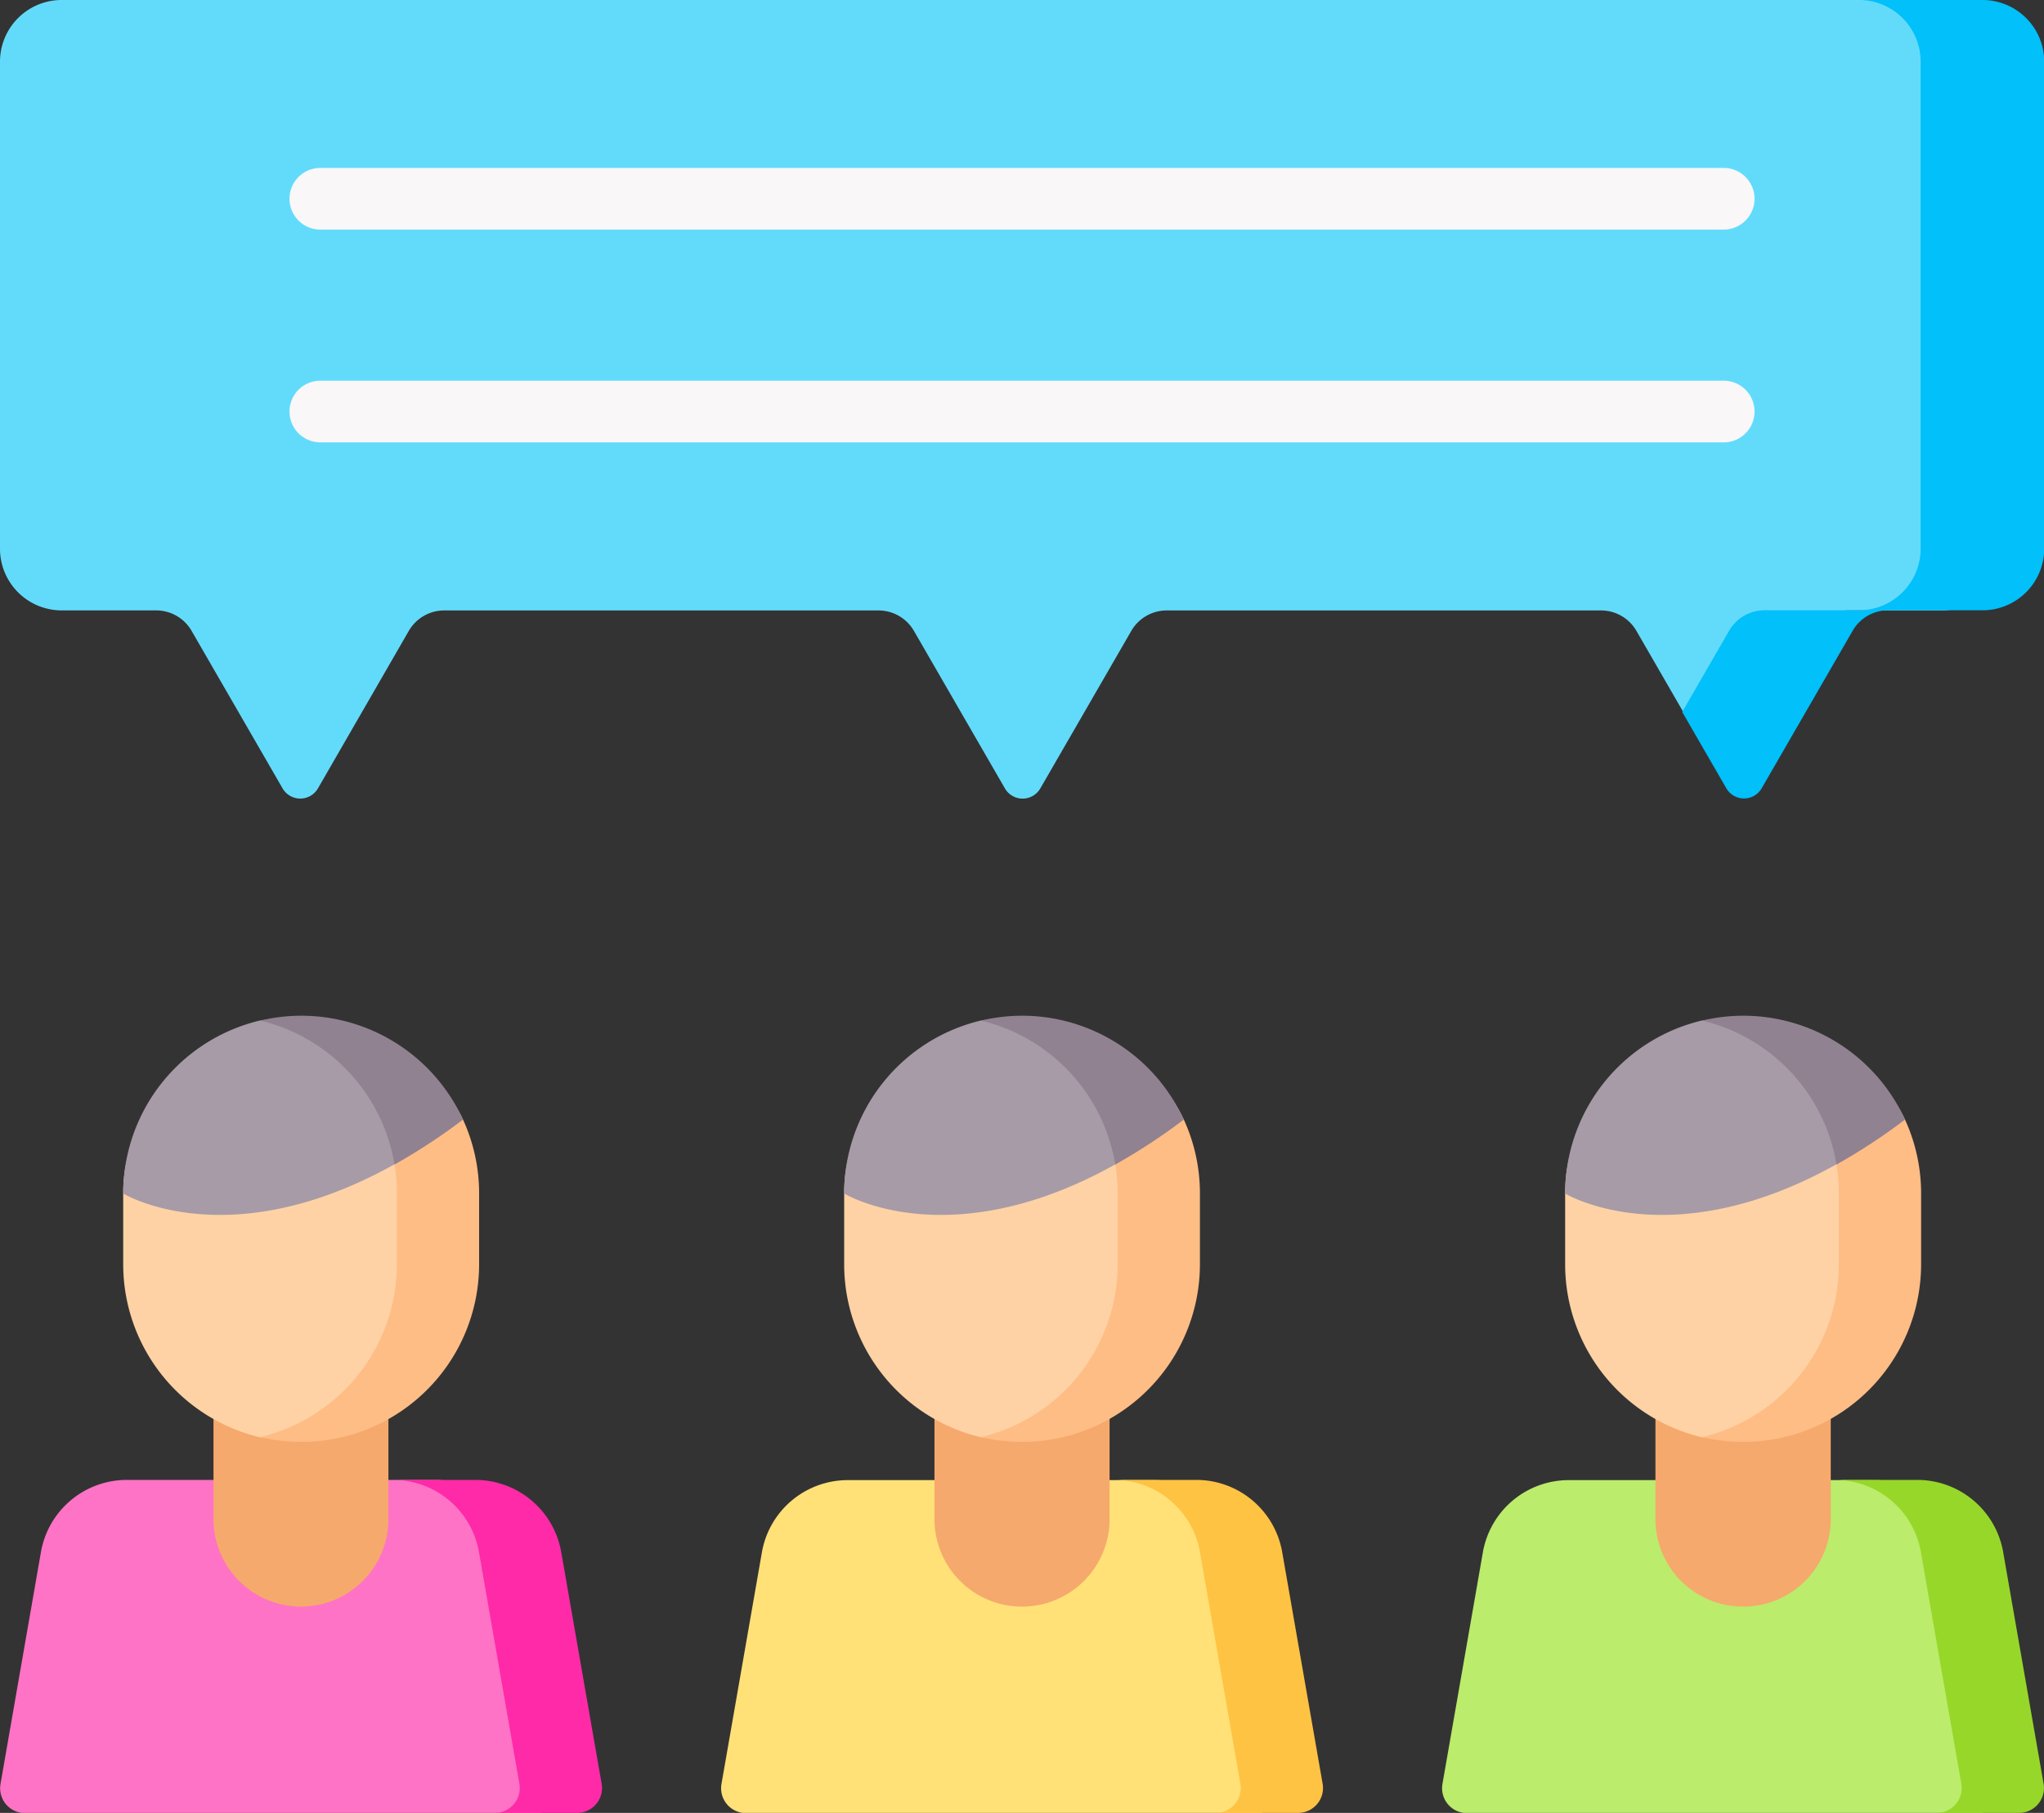 <svg id="discussion" xmlns="http://www.w3.org/2000/svg" width="40" height="35.486" viewBox="0 0 40 35.486">
  <rect x="0" y="0" width="40" height="35.486" fill="#333333" stroke="none"/>
  <path id="路径_215" data-name="路径 215" d="M37.988,28.891H1.207A1.207,1.207,0,0,0,0,30.1v9.532a1.207,1.207,0,0,0,1.207,1.207H3.049a.8.8,0,0,1,.7.4l1.777,3.077a.4.4,0,0,0,.7,0L8,41.24a.8.8,0,0,1,.7-.4h8.485a.8.8,0,0,1,.7.4l1.777,3.077a.4.4,0,0,0,.7,0l1.777-3.077a.8.8,0,0,1,.7-.4h8.485a.8.8,0,0,1,.7.4l.918,1.59.859.683a.4.4,0,0,0,.7,0l.972-2.273a.8.8,0,0,1,.7-.4h1.841A1.207,1.207,0,0,0,39.2,39.631V30.1A1.208,1.208,0,0,0,37.988,28.891Z" transform="translate(0 -28.891)" fill="#62dbfb"/>
  <g id="组_48" data-name="组 48" transform="translate(5.665 3.287)">
    <path id="路径_216" data-name="路径 216" d="M100.578,72.178H73.116a.6.6,0,0,1,0-1.207h27.463a.6.6,0,0,1,0,1.207Z" transform="translate(-72.512 -70.971)" fill="#f9f7f8"/>
  </g>
  <g id="组_49" data-name="组 49" transform="translate(5.665 7.452)">
    <path id="路径_217" data-name="路径 217" d="M100.578,125.487H73.116a.6.6,0,1,1,0-1.207h27.463a.6.6,0,0,1,0,1.207Z" transform="translate(-72.512 -124.28)" fill="#f9f7f8"/>
  </g>
  <g id="组_50" data-name="组 50" transform="translate(32.922)">
    <path id="路径_218" data-name="路径 218" d="M427.271,28.891h-2.414a1.207,1.207,0,0,1,1.207,1.207v9.532a1.207,1.207,0,0,1-1.207,1.207h-1.841a.8.8,0,0,0-.7.4l-.918,1.59.859,1.487a.4.4,0,0,0,.7,0l1.777-3.077a.8.8,0,0,1,.7-.4h1.841a1.207,1.207,0,0,0,1.207-1.207V30.1A1.207,1.207,0,0,0,427.271,28.891Z" transform="translate(-421.4 -28.891)" fill="#01c0fa"/>
  </g>
  <path id="路径_219" data-name="路径 219" d="M10.489,406.2h-10a.487.487,0,0,1-.48-.571L.8,401.091a1.707,1.707,0,0,1,1.681-1.413H8.5a1.707,1.707,0,0,1,1.681,1.413l.791,4.534A.487.487,0,0,1,10.489,406.2Z" transform="translate(0.001 -370.71)" fill="#fe73c5"/>
  <path id="路径_220" data-name="路径 220" d="M102.544,405.625l-.791-4.534a1.707,1.707,0,0,0-1.681-1.413h-1.61a1.707,1.707,0,0,1,1.681,1.413l.791,4.534a.487.487,0,0,1-.48.571h1.61A.487.487,0,0,0,102.544,405.625Z" transform="translate(-90.77 -370.71)" fill="#fe2aa8"/>
  <path id="路径_221" data-name="路径 221" d="M55.19,355.419a1.713,1.713,0,0,1-1.713-1.713v-4.728H56.9v4.728A1.713,1.713,0,0,1,55.19,355.419Z" transform="translate(-49.299 -323.971)" fill="#f6a96c"/>
  <path id="路径_222" data-name="路径 222" d="M191.085,406.2h-10a.487.487,0,0,1-.48-.571l.791-4.534a1.707,1.707,0,0,1,1.681-1.413h6.017a1.707,1.707,0,0,1,1.681,1.413l.791,4.534A.487.487,0,0,1,191.085,406.2Z" transform="translate(-166.486 -370.71)" fill="#ffe177"/>
  <path id="路径_223" data-name="路径 223" d="M283.139,405.625l-.791-4.534a1.707,1.707,0,0,0-1.681-1.413h-1.61a1.707,1.707,0,0,1,1.681,1.413l.791,4.534a.487.487,0,0,1-.48.571h1.61A.487.487,0,0,0,283.139,405.625Z" transform="translate(-257.256 -370.71)" fill="#ffc344"/>
  <path id="路径_224" data-name="路径 224" d="M235.786,355.419a1.713,1.713,0,0,1-1.713-1.713v-4.728H237.5v4.728A1.713,1.713,0,0,1,235.786,355.419Z" transform="translate(-215.786 -323.971)" fill="#f6a96c"/>
  <path id="路径_225" data-name="路径 225" d="M371.681,406.2h-10a.487.487,0,0,1-.48-.571l.791-4.534a1.707,1.707,0,0,1,1.681-1.413h6.017a1.707,1.707,0,0,1,1.681,1.413l.791,4.534A.487.487,0,0,1,371.681,406.2Z" transform="translate(-332.973 -370.71)" fill="#bbec6c"/>
  <path id="路径_226" data-name="路径 226" d="M463.734,405.625l-.791-4.534a1.707,1.707,0,0,0-1.681-1.413h-1.61a1.707,1.707,0,0,1,1.681,1.413l.791,4.534a.487.487,0,0,1-.48.571h1.61A.487.487,0,0,0,463.734,405.625Z" transform="translate(-423.742 -370.71)" fill="#97d729"/>
  <path id="路径_227" data-name="路径 227" d="M416.382,355.419a1.713,1.713,0,0,1-1.713-1.713v-4.728H418.1v4.728A1.713,1.713,0,0,1,416.382,355.419Z" transform="translate(-382.273 -323.971)" fill="#f6a96c"/>
  <path id="路径_228" data-name="路径 228" d="M395.533,292.6a3.522,3.522,0,0,1-.805-.013,3.481,3.481,0,0,1-2.675-3.386v-1.381c0-1.645,1.141-2.218,2.675-2.581.258-.061.528-.818.805-.818a3.344,3.344,0,0,1,3.4,3.4V289.2A3.344,3.344,0,0,1,395.533,292.6Z" transform="translate(-361.424 -264.454)" fill="#fed2a4"/>
  <path id="路径_229" data-name="路径 229" d="M427.1,293.689a3.485,3.485,0,0,0-.8.095c1.354.321,2.4.626,2.629,2.014a3.5,3.5,0,0,1,.046.567v1.381a3.48,3.48,0,0,1-2.675,3.385,3.479,3.479,0,0,0,4.285-3.385v-1.381a3.467,3.467,0,0,0-.315-1.448C429.715,293.717,428.5,293.689,427.1,293.689Z" transform="translate(-392.99 -273.002)" fill="#ffbd86"/>
  <path id="路径_230" data-name="路径 230" d="M398.121,286.157c-.549-1.2-1.183-1.951-2.588-1.951a3.522,3.522,0,0,0-.805.013,3.481,3.481,0,0,0-2.675,3.386s2.045,1.249,5.3-.567C397.783,286.8,397.655,286.509,398.121,286.157Z" transform="translate(-361.424 -264.243)" fill="#a79ba7"/>
  <path id="路径_231" data-name="路径 231" d="M427.1,283.387a3.485,3.485,0,0,0-.8.095,3.483,3.483,0,0,1,2.629,2.818,11.557,11.557,0,0,0,1.341-.88A3.48,3.48,0,0,0,427.1,283.387Z" transform="translate(-392.99 -263.505)" fill="#918291"/>
  <path id="路径_232" data-name="路径 232" d="M214.937,292.6a3.522,3.522,0,0,1-.805-.013,3.481,3.481,0,0,1-2.675-3.386v-1.381c0-1.645,1.141-2.218,2.675-2.581.258-.061.528-.818.805-.818a3.344,3.344,0,0,1,3.4,3.4V289.2A3.344,3.344,0,0,1,214.937,292.6Z" transform="translate(-194.937 -264.454)" fill="#fed2a4"/>
  <path id="路径_233" data-name="路径 233" d="M246.5,293.689a3.485,3.485,0,0,0-.8.095c1.354.321,2.4.626,2.629,2.014a3.5,3.5,0,0,1,.046.567v1.381a3.48,3.48,0,0,1-2.675,3.385,3.479,3.479,0,0,0,4.285-3.385v-1.381a3.467,3.467,0,0,0-.315-1.448C249.119,293.717,247.908,293.689,246.5,293.689Z" transform="translate(-226.503 -273.002)" fill="#ffbd86"/>
  <path id="路径_234" data-name="路径 234" d="M217.525,286.157c-.549-1.2-1.183-1.951-2.588-1.951a3.522,3.522,0,0,0-.805.013,3.481,3.481,0,0,0-2.675,3.386s2.045,1.249,5.3-.567C217.187,286.8,217.059,286.509,217.525,286.157Z" transform="translate(-194.937 -264.243)" fill="#a79ba7"/>
  <path id="路径_235" data-name="路径 235" d="M246.5,283.387a3.485,3.485,0,0,0-.8.095,3.483,3.483,0,0,1,2.628,2.818,11.557,11.557,0,0,0,1.341-.88A3.479,3.479,0,0,0,246.5,283.387Z" transform="translate(-226.503 -263.505)" fill="#918291"/>
  <path id="路径_236" data-name="路径 236" d="M34.341,292.6a3.522,3.522,0,0,1-.805-.013,3.481,3.481,0,0,1-2.675-3.386v-1.381c0-1.645,1.141-2.218,2.675-2.581.258-.061.528-.818.805-.818a3.344,3.344,0,0,1,3.4,3.4V289.2A3.344,3.344,0,0,1,34.341,292.6Z" transform="translate(-28.45 -264.454)" fill="#fed2a4"/>
  <path id="路径_237" data-name="路径 237" d="M65.907,293.689a3.485,3.485,0,0,0-.8.095c1.354.321,2.4.626,2.629,2.014a3.5,3.5,0,0,1,.046.567v1.381a3.48,3.48,0,0,1-2.675,3.385,3.479,3.479,0,0,0,4.285-3.385v-1.381a3.467,3.467,0,0,0-.315-1.448C68.523,293.717,67.312,293.689,65.907,293.689Z" transform="translate(-60.016 -273.002)" fill="#ffbd86"/>
  <path id="路径_238" data-name="路径 238" d="M36.929,286.157c-.549-1.2-1.183-1.951-2.588-1.951a3.522,3.522,0,0,0-.805.013,3.481,3.481,0,0,0-2.675,3.386s2.045,1.249,5.3-.567C36.592,286.8,36.463,286.509,36.929,286.157Z" transform="translate(-28.45 -264.243)" fill="#a79ba7"/>
  <path id="路径_239" data-name="路径 239" d="M65.908,283.387a3.484,3.484,0,0,0-.8.095,3.483,3.483,0,0,1,2.629,2.818,11.555,11.555,0,0,0,1.341-.88A3.48,3.48,0,0,0,65.908,283.387Z" transform="translate(-60.017 -263.505)" fill="#918291"/>
</svg>
